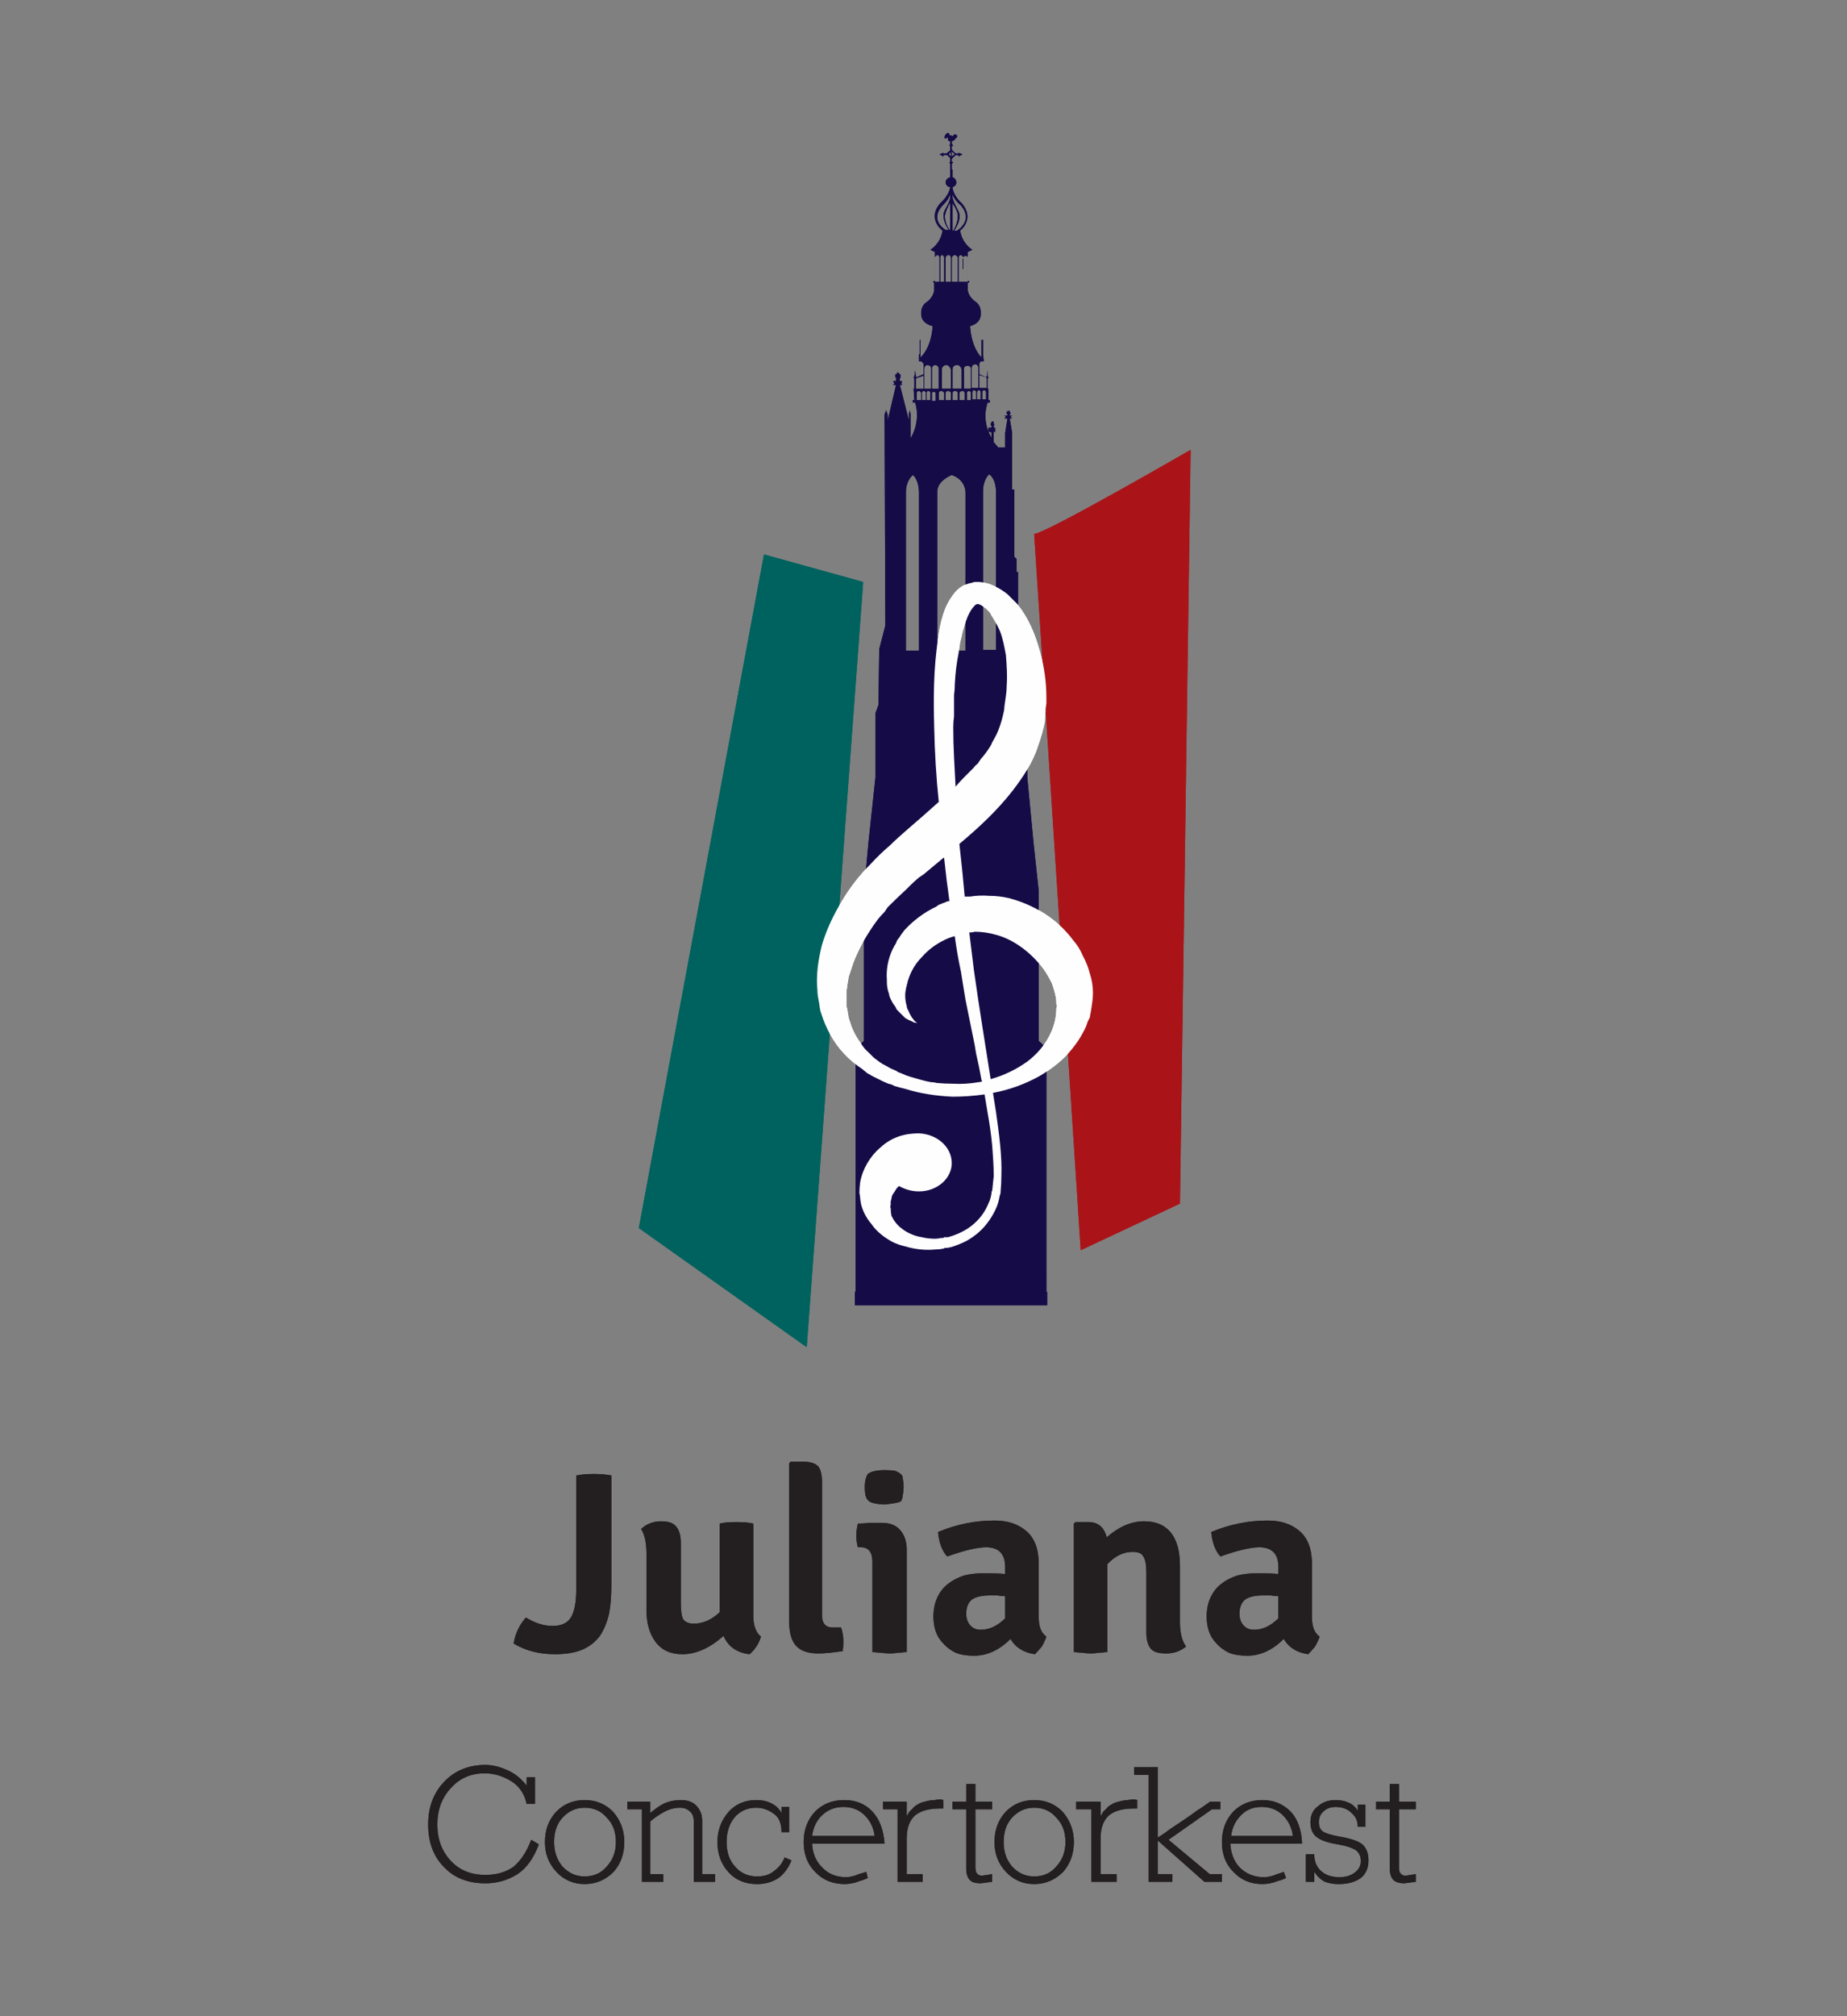 <svg version="1.2" xmlns="http://www.w3.org/2000/svg" viewBox="0 0 242 264" width="242" height="264">
	<rect x="0" y="0" width="242" height="264" fill="#808080" stroke="none"/>
	<title>Nieuw project</title>
	<style>
		.s0 { fill: #231f20 } 
		.s1 { fill: #aa1418 } 
		.s2 { fill: #00625e } 
		.s3 { fill: #150c47 } 
		.s4 { fill: #fefefe } 
	</style>
	<g id="&lt;Group&gt;">
		<path id="&lt;Compound Path&gt;" class="s0" d="m68.9 211.8q1.8 1.1 3.5 1.1 1.7 0 2.4-1.1 0.7-1.2 0.7-3.6v-15q1-0.2 2.3-0.2 1.3 0 2.3 0.2v14.4q0 2.1-0.3 3.7-0.4 1.7-1.2 2.9-0.9 1.2-2.3 1.8-1.4 0.6-3.6 0.6-3.1 0-5.4-1.4 0.3-1.9 1.6-3.4z"/>
		<path id="&lt;Compound Path&gt;" class="s0" d="m84.7 210.8v-7.4q0-2.1-0.7-3.2 1.1-1 2.6-1 1.5 0 2 0.7 0.6 0.7 0.6 2.1v7.9q0 1.5 0.3 2.1 0.4 0.6 1.4 0.6 1.8 0 3.4-1.5v-11.6q0.7-0.2 2.2-0.2 1.4 0 2.2 0.2v12q0 2 1 2.8-0.2 0.7-0.6 1.3-0.4 0.6-0.9 1-2.5-0.3-3.4-2.4-2.7 2.4-5.4 2.4-2.3 0-3.5-1.6-1.2-1.6-1.2-4.2z"/>
		<path id="&lt;Compound Path&gt;" class="s0" d="m109.1 213.1h1.1q0.3 0.9 0.3 1.8 0 0.9-0.1 1.3-2 0.3-3.2 0.3-2 0-2.9-1-0.9-1-0.9-3.2v-20.7l0.2-0.2h1.7q1.3 0 1.9 0.6 0.5 0.6 0.5 2.1v17.4q0 1.6 1.4 1.6z"/>
		<path id="&lt;Compound Path&gt;" class="s0" d="m118.8 202.9v13.4q-0.5 0.1-1.1 0.1-0.5 0.1-1.1 0.1-0.6 0-1.2-0.1-0.5 0-1.1-0.1v-11.8q0-1.9-1.5-1.9h-0.4q-0.2-0.7-0.2-1.5 0-0.8 0.2-1.6 0.8 0 1.4-0.1 0.7 0 1.2 0h0.5q1.6 0 2.4 0.9 0.9 1 0.9 2.6zm-5.1-9.9q0.7-0.5 2.2-0.5 0.9 0 1.4 0.1 0.5 0.2 0.7 0.4 0.3 0.2 0.3 0.7 0.1 0.5 0.1 1-0.1 1.7-0.4 1.9-0.3 0.2-2.1 0.4-1.9-0.1-2.2-0.6-0.4-0.4-0.4-1.7 0-1 0.4-1.7z"/>
		<path id="&lt;Compound Path&gt;" fill-rule="evenodd" class="s0" d="m137.1 214.3q-0.2 0.6-0.6 1.3-0.5 0.6-0.9 1-2.2-0.3-3.2-2-2.2 2.2-4.8 2.2-1.4 0-2.4-0.4-1-0.5-1.6-1.2-0.7-0.7-1-1.6-0.3-0.9-0.3-1.9 0-1.4 0.5-2.5 0.5-1.1 1.4-1.8 0.9-0.7 2.1-1.1 1.2-0.3 2.6-0.3 1.8 0 2.8 0.1v-0.9q0-2.6-2.5-2.6-1.7 0-5.1 1.2-1-1.1-1.2-3.2 3.6-1.5 7.4-1.5 2.6 0 4.2 1.4 1.6 1.4 1.6 4.3v7q0 1.8 1 2.5zm-8.6-0.9q1.7 0 3.2-1.5v-2.9q-0.5 0-1-0.1-0.5 0-1 0-1.5 0-2.3 0.5-0.8 0.6-0.8 1.9 0 1 0.6 1.6 0.5 0.5 1.3 0.5z"/>
		<path id="&lt;Compound Path&gt;" class="s0" d="m154.6 205v7.4q0 2.1 0.8 3.2-1.1 0.9-2.6 0.9-1.5 0-2-0.6-0.6-0.7-0.6-2.1v-7.9q0-1.5-0.4-2.1-0.3-0.6-1.4-0.6-1.8 0-3.3 1.6v11.5q-0.5 0.1-1.1 0.1-0.5 0.1-1.1 0.1-0.6 0-1.1-0.1-0.6 0-1.1-0.1v-16.8l0.2-0.2h1.7q1.9 0 2.4 2 2.4-2.1 4.9-2.1 2.4 0 3.6 1.6 1.1 1.5 1.1 4.2z"/>
		<path id="&lt;Compound Path&gt;" fill-rule="evenodd" class="s0" d="m172.9 214.3q-0.2 0.6-0.6 1.3-0.5 0.6-0.9 1-2.2-0.3-3.2-2-2.2 2.2-4.8 2.2-1.4 0-2.4-0.4-1-0.5-1.6-1.2-0.7-0.7-1-1.6-0.3-0.9-0.3-1.9 0-1.4 0.5-2.5 0.5-1.1 1.4-1.8 0.9-0.7 2.1-1.1 1.2-0.3 2.6-0.3 1.8 0 2.8 0.1v-0.9q0-2.6-2.5-2.6-1.7 0-5.1 1.2-1-1.1-1.2-3.2 3.6-1.5 7.4-1.5 2.6 0 4.2 1.4 1.6 1.4 1.6 4.3v7q0 1.8 1 2.5zm-8.6-0.9q1.7 0 3.2-1.5v-2.9q-0.5 0-1-0.1-0.5 0-1 0-1.5 0-2.3 0.5-0.8 0.6-0.8 1.9 0 1 0.6 1.6 0.5 0.5 1.3 0.5z"/>
	</g>
	<g id="&lt;Group&gt;">
		<path id="&lt;Path&gt;" class="s1" d="m135.5 69.9c1.3 0.1 20.5-11 20.5-11l-1.4 98.7-13 6.1z"/>
		<path id="&lt;Path&gt;" class="s2" d="m113.1 76.2l-7.4 100.2-22-15.6 16.4-88.2z"/>
		<path id="&lt;Compound Path&gt;" fill-rule="evenodd" class="s3" d="m137.1 159.6v-22h0.1v-0.2h0.1l-1.2-1.1v-14.6-5l-0.7-6.5-0.8-8.4v-8.4l-0.4-1.1-0.1-7.3-0.7-3v-7.1h-0.2v-1.7l-0.3-0.3v-8.8h-0.1-0.2v-7.5l-0.3-1.8h0.3l-0.2-0.2 0.2-0.2h-0.3v-0.2h0.1v-0.2h-0.1v-0.2h-0.3v0.2l-0.1-0.1v0.3h0.1v0.2h-0.4l0.2 0.2-0.2 0.2h0.4l-0.3 1.9v1.9h-0.9l-0.6-0.7v-1.4l0.2 0.1v-0.6h-0.2v-0.3h0.1l-0.1-0.3v-0.2h-0.3v0.2h-0.1v0.3h0.1v0.3h-0.4v0.5l0.4 0.1v0.7c-0.2-0.3-1.3-2.2-0.5-4.6h0.3v-0.3h-0.2v-1.5h-0.1v-1.3c0 0 0.2-0.2 0-0.3v-0.8l-0.1 0.8q-0.1 0-0.1 0.1l-0.9-0.4v-1.4l0.2-0.3h0.4l-0.1-0.9v-1.9h-0.2v2.3c0 0-1.3-1.1-1.5-4.1 0 0 1.5-0.3 1.4-1.7 0 0 0.1-1-0.7-1.5 0 0-0.9-0.6-1-1.5v-1h0.2v-0.2h-0.2v-3.8l0.6-0.3c0 0-1.3-0.7-1.6-2.5 0 0 2-1.5 0.2-3.6 0 0-1.1-0.9-1.2-2.1 0.3-0.1 0.5-0.3 0.5-0.6 0-0.3-0.2-0.6-0.5-0.7v-1h-0.1v-0.7l0.2-0.3h-0.2v-0.4l0.5-0.5h0.4v0.2l0.5-0.3-0.5-0.2v0.1h-0.4l-0.5-0.5v-0.5h0.2l-0.2-0.3v-0.3c0.2-0.1 0.4-0.1 0.5-0.4 0 0 0.2 0 0.2-0.3 0-0.2-0.3-0.2-0.3-0.2 0 0-0.2 0-0.2 0.2-0.1 0.1-0.2-0.1-0.5-0.1 0 0 0-0.3-0.2-0.3 0 0-0.3 0.1-0.4 0.4 0 0-0.1 0.2 0 0.3 0 0.1 0.2 0 0.2 0 0 0 0.1-0.1 0.2-0.1 0 0-0.1 0.5 0.3 0.5v0.3l-0.1 0.3h0.1v0.6l-0.5 0.4h-0.4v-0.1l-0.5 0.2 0.5 0.3v-0.2h0.5l0.4 0.4v0.5h-0.1l0.1 0.3v0.7 1c-0.3 0.1-0.6 0.3-0.6 0.7 0 0.3 0.3 0.6 0.6 0.6-0.2 1.2-1.3 2.1-1.3 2.1-1.8 2.1 0.3 3.6 0.3 3.6-0.3 1.8-1.6 2.5-1.6 2.5l0.6 0.3v3.8h-0.2v0.2h0.1v1c-0.1 0.9-0.9 1.5-0.9 1.5-0.9 0.5-0.8 1.5-0.8 1.5-0.1 1.4 1.5 1.7 1.5 1.7-0.2 3-1.6 4.1-1.6 4.1v-2.3h-0.1v1.9h-0.1v0.9h0.3l0.3 0.3v1.4l-0.9 0.4q-0.1-0.1-0.1-0.1l-0.1-0.8-0.1 0.8c-0.2 0.1 0 0.3 0 0.3v1.3h-0.1l0.1 1.5h-0.2v0.3h0.3c0.8 2.6-0.6 4.7-0.6 4.7v-3.2l-0.1-0.5-0.1 0.5v0.9l-1.2-4.7h0.3l-0.1-0.2 0.1-0.3h-0.3v-0.4h0.1v-0.5h-0.2v-0.2h-0.3v0.2h-0.2v0.4h0.1v0.5h-0.4l0.2 0.3-0.2 0.2h0.4l-1.1 4.7v-0.8l-0.2-0.6-0.2 0.6 0.1 27.6-0.8 3.1-0.1 7.3-0.4 1.1v8.4l-0.9 8.4-0.6 6.5v5 14.6l-1.3 1.1h0.1v0.2h0.1v22 9.5l-0.1 0.1v1.7h9.2 0.5 5.9 1.5 8.1v-1.7l-0.1-0.1zm-12.4-139.8l0.4 0.4-0.4 0.3zm-3.3 32.6v-1c0-0.1 0.1-0.2 0.2-0.2 0.2 0 0.3 0.1 0.3 0.2v1zm3.4-1.5v-2.5c0-0.4 0.2-0.6 0.6-0.6 0.3 0 0.5 0.2 0.6 0.6v2.5zm0.7 0.6v0.9h-0.7v-0.9c0-0.2 0.1-0.3 0.3-0.3 0.3 0 0.4 0.1 0.4 0.3zm0.2 0c0-0.2 0.2-0.3 0.4-0.3 0.2 0 0.3 0.1 0.3 0.3v0.9h-0.7zm1.7 0.8v-0.9c0-0.2 0.1-0.3 0.2-0.3 0.2 0 0.3 0.1 0.3 0.3v0.9zm2.2 9.8c0.9 0.6 0.9 2.2 0.9 2.2v20.8h-1.7c0 0 0-19.2 0-20.8 0-1.5 0.8-2.2 0.8-2.2zm-0.4-9.8h-0.5v-0.9c0-0.2 0.1-0.3 0.2-0.3 0.2 0 0.3 0.1 0.3 0.3zm-0.9-3.2l0.9 0.3q0 0 0.1 0.1v1.3h-1zm0.2 2.3v0.9h-0.5v-0.9c0-0.2 0.1-0.3 0.3-0.3 0.1 0 0.2 0.1 0.2 0.3zm-1.2-3.2c0-0.3 0.2-0.5 0.5-0.5 0.2 0 0.4 0.2 0.4 0.5v2.6h-0.9zm-0.1 4.2h-0.5v-1c0-0.1 0.1-0.2 0.3-0.2 0.1 0 0.2 0.1 0.2 0.2zm0-4.1v2.6h-0.9v-2.6c0-0.3 0.2-0.4 0.5-0.4 0.2 0 0.4 0.1 0.4 0.4zm-1-14.6c0-0.1 0.2-0.2 0.3-0.2 0.2 0 0.3 0.1 0.3 0.2v3.2h-0.6zm-0.3-0.3c0.1 0 0.3 0.2 0.3 0.3v3.2h-0.6v-3.2c0-0.1 0.1-0.3 0.3-0.3zm-1.1-8c0.2 0.8 1.1 1.5 1.1 1.5 1.7 2-0.5 3.3-0.5 3.3h-0.4c0 0 1.2-1.5 0.5-2.7-0.6-1.1-0.7-1.6-0.7-1.6zm0 1.2c0.8 1.2 0.7 1.7 0.7 1.7 0 1-0.6 1.9-0.6 1.9h-0.1zm-0.1 7.2c0-0.2 0.2-0.4 0.4-0.4 0.2 0 0.4 0.2 0.4 0.4v3.1h-0.8zm1.8 30.6v20.8h-3.7c0 0 0-19.2 0-20.8 0-1.5 1.9-2.2 1.9-2.2 1.8 0.6 1.8 2.2 1.8 2.2zm-1.9-13.5h-1.2v-2.5c0-0.3 0.2-0.6 0.6-0.6 0.3 0 0.5 0.3 0.6 0.6zm0 0.6v0.9h-0.7v-0.9c0-0.2 0.1-0.3 0.3-0.3 0.2 0 0.4 0.1 0.4 0.3zm-0.9 0v0.9h-0.7v-0.9c0-0.2 0.1-0.3 0.3-0.3 0.2 0 0.4 0.1 0.4 0.3zm0.6-31.3l0.3-0.3v0.6zm0.3 13.6v3.1h-0.7v-3.1c0-0.2 0.1-0.4 0.4-0.4 0.2 0 0.3 0.2 0.3 0.4zm-1.1-6.9c0 0 0.8-0.7 1-1.5v0.5c0 0 0 0.4-0.7 1.6-0.6 1.1 0.5 2.6 0.5 2.6h-0.4c0 0-2.2-1.2-0.4-3.2zm0.9 3.2c0 0-0.6-0.8-0.6-1.8 0 0 0-0.5 0.7-1.8v3.6zm-1.2 3.6c0-0.1 0.1-0.3 0.2-0.3 0.2 0 0.3 0.2 0.3 0.3v3.2h-0.5zm-0.7 0c0-0.1 0.2-0.3 0.3-0.3 0.2 0 0.3 0.2 0.3 0.3v3.2h-0.6zm-0.4 14.6c0-0.3 0.2-0.5 0.4-0.5 0.3 0 0.5 0.2 0.5 0.5v2.6h-0.9zm0 3.2c0-0.1 0.1-0.2 0.2-0.2 0.2 0 0.3 0.1 0.3 0.2v1h-0.5zm-1-3.3c0-0.2 0.2-0.4 0.4-0.4 0.3 0 0.5 0.2 0.5 0.4v2.7h-0.9zm-0.1 3c0.2 0 0.3 0.1 0.3 0.2v1h-0.5v-1c0-0.1 0.1-0.2 0.2-0.2zm-1-1.6q0.1-0.1 0.1-0.1l0.9-0.3v1.7h-1zm0.1 2.8v-0.9c0-0.2 0.1-0.3 0.3-0.3 0.1 0 0.3 0.1 0.3 0.3v0.9zm-1.4 12c0-1.5 0.9-2.2 0.9-2.2 0.8 0.6 0.8 2.2 0.8 2.2v20.8h-1.7c0 0 0-19.2 0-20.8zm5.4 97.7c0.3-0.1 0.5-0.2 0.5-0.2q0.3 0.1 0.5 0.2z"/>
		<g id="&lt;Group&gt;">
			<g id="&lt;Group&gt;">
				<path id="&lt;Path&gt;" class="s4" d="m128.1 79.1q0 0-0.1 0 0.1 0 0.1 0z"/>
			</g>
			<g id="&lt;Group&gt;">
				<path id="&lt;Path&gt;" class="s4" d="m128 78.9q0 0 0 0z"/>
			</g>
			<g id="&lt;Group&gt;">
				<path id="&lt;Compound Path&gt;" fill-rule="evenodd" class="s4" d="m143.1 131.3l-0.1 0.7-0.1 0.6c0 0.1-0.1 0.4-0.1 0.6-0.1 0.2-0.2 0.4-0.3 0.6q-0.2 0.7-0.5 1.2-0.6 1.2-1.5 2.3c-1.1 1.4-2.6 2.6-4.3 3.6-1.8 1-3.9 1.8-6.1 2.2q0.2 1.3 0.4 2.5c0.4 2.9 0.8 5.7 0.7 8.4q0 1-0.1 2c0 0.2 0 0.3-0.1 0.5l-0.1 0.5q-0.1 0.5-0.3 1c-0.5 1.2-1.3 2.4-2.3 3.3q-0.8 0.7-1.7 1.2-1 0.5-2 0.8l-0.5 0.1h-0.1-0.2l-0.2 0.1q-0.5 0.1-1 0.1-1 0.1-2 0-1-0.1-2-0.4-0.9-0.2-1.7-0.6c-1.1-0.6-2.1-1.4-2.7-2.3-0.7-0.8-1.2-1.8-1.4-2.7-0.1-0.5-0.1-1-0.2-1.4q0-0.7 0.1-1.4c0.3-1.7 1.3-3.4 2.6-4.5 1.6-1.5 3.4-1.9 5.1-1.9 2.4 0.1 4.3 1.8 4.3 3.9 0 2-1.9 3.7-4.3 3.7-1 0-1.9-0.3-2.6-0.7q-0.3 0.2-0.5 0.6-0.2 0.3-0.4 0.6c-0.1 0.3-0.1 0.6-0.2 0.8v0.1 0.1c0 0 0 0.1 0 0v0.3q-0.1 0.2 0 0.4 0 0.5 0.1 1c0.3 0.6 0.7 1.2 1.4 1.7q0.5 0.4 1.2 0.7 0.7 0.3 1.4 0.4 0.8 0.2 1.7 0.2 0.4 0 0.8-0.1h0.2 0.1c0 0 0 0 0 0l0.1-0.1h0.5c1.1-0.3 2.2-0.8 3.1-1.5 1-0.8 1.7-1.7 2.2-2.9q0.2-0.4 0.3-0.8l0.1-0.5c0-0.1 0-0.3 0.1-0.4q0.1-0.9 0.2-1.9c0-1.3-0.1-2.7-0.2-4q-0.2-2.1-0.6-4.3-0.2-1.2-0.4-2.4-2.1 0.3-4.2 0.3c-2.1-0.1-4.2-0.4-6.1-1l-0.8-0.2-0.7-0.2-0.4-0.2-0.4-0.1-0.7-0.3c-0.4-0.2-1-0.5-1.4-0.7l-0.7-0.4-0.6-0.5c-1.8-1.2-3.2-2.7-4.2-4.5-0.5-0.9-0.9-1.8-1.2-2.8-0.2-0.5-0.2-1-0.3-1.5-0.1-0.5-0.2-1-0.2-1.5-0.2-2 0.1-4 0.6-6 0.6-2 1.5-3.9 2.6-5.7q1.6-2.7 3.9-5 1.1-1.2 2.4-2.3c0.7-0.7 1.5-1.4 2.3-2.1q2.1-1.8 4.1-3.6-0.5-4.8-0.6-9.8c-0.1-3.7-0.1-7.6 0.5-11.5 0.1-1 0.3-2 0.6-3 0.3-1 0.7-2 1.6-3.1q0.3-0.4 0.9-0.8c0.3-0.2 0.8-0.4 1.4-0.5 0.1-0.1 0.4-0.1 0.5-0.1h0.1c0.2 0 0.1 0 0.2 0q0.4 0 0.7 0.1 0.7 0.1 1.3 0.4c0.7 0.3 1.3 0.7 1.8 1.1q0.7 0.7 1.3 1.3c1.5 1.9 2.3 3.9 2.9 6q0.9 3.1 0.9 6.2v0.8l-0.1 0.7c0 0.6-0.1 1.1-0.1 1.7-0.2 1-0.5 2.1-0.9 3.2-0.7 2.2-2 4.1-3.3 5.8-2.1 2.7-4.5 4.9-7 7q0.4 3.5 0.7 6.9 0.4 0 0.7 0 1.2-0.2 2.5-0.1 1.3 0 2.6 0.3c3.4 0.9 6.4 2.8 8.4 5.5q0.8 0.9 1.3 2.1 0.6 1.1 0.9 2.3 0.4 1.2 0.4 2.5 0 0.7-0.1 1.3zm-15.1-52.2q0.1 0 0.1 0 0 0-0.1 0zm-3.1 16.1q0 2 0.1 3.9 0.1 1.9 0.2 3.9 0.6-0.7 1.2-1.3 0.6-0.6 1.2-1.2 0.2-0.3 0.5-0.5 0.2-0.3 0.4-0.6 0.7-0.8 1.2-1.6 0.2-0.3 0.3-0.6 0.3-0.5 0.6-1.1 0.5-1.1 0.8-2.4c0.1-0.4 0.2-0.8 0.2-1.2l0.1-0.7 0.1-0.7q0.1-0.7 0.1-1.3c0.1-1.4 0-2.7-0.1-4-0.2-1.1-0.4-2.2-0.8-3.2q-0.4-0.9-0.9-1.7-0.1-0.2-0.2-0.3-0.1-0.3-0.3-0.5-0.2-0.2-0.4-0.4-0.4-0.3-0.7-0.5 0 0-0.1 0-0.1-0.1-0.2-0.1-0.1 0-0.1 0 0 0 0 0 0 0 0 0-0.1 0 0 0h-0.1q0 0-0.2 0.1-0.1 0.1-0.1 0.1c-0.5 0.5-0.9 1.3-1.2 2.2q-0.2 0.6-0.4 1.3-0.1 0.6-0.3 1.3-0.1 0.7-0.2 1.4-0.4 2-0.5 4.1 0 0.7-0.1 1.4 0 1.4 0 2.8-0.1 0.7-0.1 1.4zm13.6 36.4l-0.1-0.1v-0.1-0.2q0-0.4-0.1-0.8-0.2-0.9-0.5-1.7c-0.5-1-1.1-2-1.9-2.8-1.5-1.7-3.5-3-5.4-3.5q-1.4-0.4-2.8-0.4-0.3 0.1-0.7 0.1 0 0 0 0 0.3 2.5 0.6 4.9c0.7 5 1.5 9.8 2.2 14.3 1.8-0.5 3.4-1.3 4.8-2.3 2.5-1.9 3.8-4.5 3.8-6.9l0.1-0.5c0-0.1-0.1 0.1 0 0zm-9.8 10q-0.1-0.1-0.1-0.2-0.3-1.7-0.7-3.4-0.1-0.6-0.2-1.2-0.6-2.9-1.2-5.9-0.3-1.8-0.6-3.7-0.5-2.3-0.8-4.6-0.1 0-0.1 0-0.7 0.2-1.3 0.5c-1.2 0.6-2.1 1.3-2.9 2.2-0.9 0.9-1.5 2-1.8 3q-0.1 0.2-0.1 0.4-0.1 0.2-0.1 0.4-0.1 0.2-0.1 0.4-0.1 0.4-0.1 0.8 0 0.8 0.2 1.4 0 0.3 0.2 0.6 0.2 0.5 0.4 0.8 0.1 0.2 0.3 0.4 0.1 0.2 0.3 0.3 0 0 0.1 0.1 0.1 0.1 0.1 0.1 0 0-0.2-0.1-0.1 0-0.2 0-0.2-0.1-0.4-0.2-0.3-0.1-0.8-0.4c-0.3-0.3-0.7-0.7-1.1-1.1q-0.1-0.2-0.2-0.4-0.4-0.5-0.7-1.2-0.1-0.2-0.1-0.4-0.3-0.8-0.3-1.6 0-0.2 0-0.3c-0.1-1.2 0.1-2.7 0.8-4.1q0.2-0.4 0.4-0.7 0.1-0.4 0.4-0.7 0.3-0.5 0.7-1c1.1-1.2 2.5-2.3 4.2-3.1q0.2-0.2 0.5-0.3 0.1 0 0.2-0.1 0.1 0 0.3-0.1l0.5-0.2q0.1 0 0.1 0 0 0 0.1 0-0.4-2.8-0.7-5.7-0.2 0.1-0.3 0.2-1.2 1-2.4 2-0.3 0.2-0.6 0.4-0.6 0.5-1.1 1-0.2 0.2-0.5 0.5-1.3 1.2-2.5 2.4-0.2 0.3-0.4 0.6-0.5 0.5-0.9 1-0.6 0.8-1.1 1.6-1.3 2-2.1 4.1-0.2 0.6-0.4 1.2-0.1 0.3-0.2 0.6-0.1 0.6-0.2 1.2 0 0.3-0.1 0.6 0 0.2 0 0.3 0 0.5 0 0.9 0 0.2 0 0.3 0 0.3 0 0.6 0.1 0.2 0.1 0.3 0.1 0.6 0.2 1.2 0.2 0.6 0.4 1.2c0.3 0.7 0.7 1.5 1.2 2.1q0.4 0.7 1 1.2 0.4 0.4 0.7 0.7 0.4 0.3 0.8 0.6 0.2 0.1 0.3 0.2 0.6 0.3 1.1 0.6l0.7 0.3 0.3 0.2 0.3 0.1 0.7 0.3 0.3 0.1 0.3 0.1q0.4 0.1 0.7 0.2 0.3 0.1 0.7 0.2 0.7 0.2 1.3 0.3 0.4 0 0.7 0.1 1.1 0.1 2.1 0.1 1.7 0.1 3.4-0.2 0.2 0 0.5-0.1z"/>
			</g>
		</g>
	</g>
	<g id="&lt;Group&gt;">
		<path id="&lt;Compound Path&gt;" class="s0" d="m67.8 245.4q-1.9 1.2-4.2 1.2-3.4 0-5.4-2.1-2.1-2.1-2.1-5.6 0-3.4 2.1-5.6 2.1-2.2 5.4-2.2 1.4 0 2.9 0.7 1.4 0.6 2.5 2v-1.1h1.1v3.5h-1.1q-0.4-1.9-1.9-2.9-1.7-1.1-3.6-1.1-2.7 0-4.4 1.9-1.8 1.9-1.8 4.8 0 2.9 1.8 4.8 1.7 1.8 4.5 1.8 2.1 0 3.6-1 1.5-1.2 2.4-3.6l1 0.6q-1 2.7-2.8 3.9z"/>
		<path id="&lt;Compound Path&gt;" fill-rule="evenodd" class="s0" d="m80.4 245.1q-1.6 1.6-3.8 1.6-2.2 0-3.7-1.6-1.5-1.6-1.5-3.9 0-2.4 1.5-4 1.5-1.5 3.7-1.5 2.2 0 3.7 1.5 1.5 1.7 1.5 4 0 2.3-1.4 3.9zm-0.9-7.1q-1.1-1.3-2.9-1.3-1.7 0-2.9 1.3-1.1 1.2-1.1 3.2 0 1.9 1.1 3.2 1.2 1.3 2.9 1.3 1.8 0 2.9-1.3 1.2-1.3 1.2-3.2 0-2-1.2-3.2z"/>
		<path id="&lt;Compound Path&gt;" class="s0" d="m90.9 246.4v-1-6.9q0-0.9-0.5-1.3-0.5-0.5-1.3-0.5-1 0-2 0.5-1.1 0.6-1.9 1.3v6.9h1.7v1h-2.8v-1-8.5h-1.9v-1h3v1.5q0.9-0.8 1.9-1.3 1-0.4 2.1-0.4 1.3 0 2 0.7 0.8 0.8 0.8 2v7h1.7v1z"/>
		<path id="&lt;Compound Path&gt;" class="s0" d="m102 245.9q-1.2 0.8-2.8 0.8-2.3 0-3.7-1.5-1.5-1.6-1.5-4 0-2.3 1.5-4 1.4-1.5 3.6-1.5 1.1 0 1.9 0.4 0.9 0.4 1.4 1.3v-0.8h1v3.3h-1q0-1.7-1-2.4-1.1-0.8-2.3-0.8-1.7 0-2.8 1.2-1.1 1.3-1.1 3.3 0 2 1.1 3.2 1.1 1.3 2.9 1.3 1.4 0 2.2-0.7 1-0.7 1.4-1.8l0.9 0.4q-0.6 1.5-1.7 2.3z"/>
		<path id="&lt;Compound Path&gt;" fill-rule="evenodd" class="s0" d="m106.4 241.4q0.1 1.9 1.3 3.1 1.2 1.3 3.2 1.3 0.3 0 0.7-0.1 0.5-0.1 0.9-0.3 0.4-0.1 1-0.3l0.2 0.8q-0.6 0.3-1.1 0.4-0.4 0.2-1 0.3-0.5 0.1-0.9 0.1-2.4 0-3.9-1.6-1.5-1.5-1.5-3.9 0-2.4 1.5-4 1.5-1.5 3.8-1.5 2.3 0 3.7 1.5 1.4 1.5 1.6 4.2zm6.9-3.7q-1.1-1.1-2.8-1.1-1.8 0-3 1.3-0.9 1-1.1 2.5h8.2q-0.2-1.6-1.3-2.7z"/>
		<path id="&lt;Compound Path&gt;" class="s0" d="m123.2 236.8q-2.2 0-3.3 0.9-1.1 1-1.1 3v4.7h2.1v1h-3.3v-1-8.5h-1.9v-1h3.1v1.9q0 0 0.2-0.3 0.1-0.3 0.5-0.6 0.3-0.4 0.7-0.6 0.3-0.2 0.6-0.3 0.4-0.1 0.8-0.2 0.4-0.1 0.9-0.1 0.4-0.1 0.7-0.1l0.4 0.1v1.1z"/>
		<path id="&lt;Compound Path&gt;" class="s0" d="m128.5 246.6q-1 0-1.4-0.4-0.5-0.5-0.5-1.5v-7.8h-1.8v-1h1.8v-2.3h1.2v2.3h2.2v1h-2.2v7.6q0 0.6 0.2 0.8 0.2 0.3 0.7 0.3l1.3-0.2v1z"/>
		<path id="&lt;Compound Path&gt;" fill-rule="evenodd" class="s0" d="m139.3 245.1q-1.6 1.6-3.8 1.6-2.2 0-3.7-1.6-1.5-1.6-1.5-3.9 0-2.4 1.5-4 1.5-1.5 3.7-1.5 2.2 0 3.7 1.5 1.5 1.7 1.5 4 0 2.3-1.4 3.9zm-0.9-7.1q-1.1-1.3-2.9-1.3-1.7 0-2.9 1.3-1.1 1.2-1.1 3.2 0 1.9 1.1 3.2 1.2 1.3 2.9 1.3 1.8 0 2.9-1.3 1.2-1.3 1.2-3.2 0-2-1.2-3.2z"/>
		<path id="&lt;Compound Path&gt;" class="s0" d="m148.6 236.8q-2.2 0-3.3 0.9-1.1 1-1.1 3v4.7h2.1v1h-3.3v-1-8.5h-2v-1h3.2v1.9q0 0 0.2-0.3 0.1-0.3 0.5-0.6 0.3-0.4 0.7-0.6 0.3-0.2 0.6-0.3 0.4-0.1 0.8-0.2 0.4-0.1 0.8-0.1 0.5-0.1 0.8-0.1l0.4 0.1v1.1z"/>
		<path id="&lt;Compound Path&gt;" class="s0" d="m157.8 246.4l-6.1-5.4v4.4h1.9v1h-3.1v-1-13h-1.9v-1h3.1v9.2q0.7-0.4 1.6-1.1 0.9-0.6 1.8-1.2 0.9-0.6 1.7-1.2 0.8-0.5 1.2-0.8 0.5-0.3 0.5-0.4h1.4v1h-1.1l-5.7 4 5.4 4.5h1.6v1z"/>
		<path id="&lt;Compound Path&gt;" fill-rule="evenodd" class="s0" d="m161.2 241.4q0.1 1.9 1.2 3.1 1.3 1.3 3.2 1.3 0.4 0 0.8-0.1 0.5-0.1 0.9-0.3 0.4-0.1 0.9-0.3l0.3 0.8q-0.6 0.3-1.1 0.4-0.5 0.2-1 0.3-0.5 0.1-1 0.1-2.3 0-3.8-1.6-1.5-1.5-1.5-3.9 0-2.4 1.5-4 1.5-1.5 3.8-1.5 2.2 0 3.7 1.5 1.4 1.5 1.5 4.2zm6.9-3.7q-1.1-1.1-2.8-1.1-1.8 0-2.9 1.3-0.9 1-1.1 2.5h8.1q-0.2-1.6-1.3-2.7z"/>
		<path id="&lt;Compound Path&gt;" class="s0" d="m178.3 245.9q-1.1 0.8-2.9 0.8-1 0-1.8-0.3-0.8-0.4-1.4-1.3v1.3h-1.1v-3.6h1.1q0 1.4 0.9 2.2 0.9 0.8 2.4 0.8 1.2 0 2-0.6 0.8-0.6 0.8-1.5 0-0.9-0.6-1.4-0.7-0.5-2.4-0.8-1.9-0.3-2.7-0.9-0.9-0.6-0.9-2 0-1.4 1-2.1 0.9-0.8 2.3-0.8 0.9 0 1.6 0.3 0.8 0.3 1.3 1.1v-0.8h1v2.9h-1q0-1.1-0.8-1.8-0.8-0.8-2.1-0.8-1 0-1.6 0.6-0.6 0.5-0.6 1.4 0 0.8 0.5 1.2 0.6 0.4 2.3 0.7 2.3 0.4 3 1.1 0.7 0.7 0.7 2 0 1.5-1 2.3z"/>
		<path id="&lt;Compound Path&gt;" class="s0" d="m184 246.6q-0.9 0-1.4-0.4-0.5-0.5-0.5-1.5v-7.8h-1.8v-1h1.8v-2.3h1.2v2.3h2.2v1h-2.2v7.6q0 0.6 0.2 0.8 0.2 0.3 0.7 0.3l1.3-0.2v1z"/>
	</g>
	<g id="&lt;Group&gt; copy">
		<path id="&lt;Compound Path&gt;" class="s0" d="m68.9 211.8q1.8 1.1 3.5 1.1 1.7 0 2.4-1.1 0.7-1.2 0.7-3.6v-15q1-0.2 2.3-0.2 1.3 0 2.3 0.2v14.4q0 2.1-0.3 3.7-0.4 1.7-1.2 2.9-0.9 1.2-2.3 1.8-1.4 0.6-3.6 0.6-3.1 0-5.4-1.4 0.3-1.9 1.6-3.4z"/>
		<path id="&lt;Compound Path&gt;" class="s0" d="m84.7 210.8v-7.4q0-2.1-0.7-3.2 1.1-1 2.6-1 1.5 0 2 0.7 0.6 0.7 0.6 2.1v7.9q0 1.5 0.3 2.1 0.4 0.6 1.4 0.6 1.8 0 3.4-1.5v-11.6q0.7-0.2 2.2-0.2 1.4 0 2.2 0.2v12q0 2 1 2.8-0.2 0.7-0.6 1.3-0.4 0.6-0.9 1-2.5-0.3-3.4-2.4-2.7 2.4-5.4 2.4-2.3 0-3.5-1.6-1.2-1.6-1.2-4.2z"/>
		<path id="&lt;Compound Path&gt;" class="s0" d="m109.1 213.1h1.1q0.3 0.9 0.3 1.8 0 0.9-0.1 1.3-2 0.3-3.2 0.3-2 0-2.9-1-0.9-1-0.9-3.2v-20.7l0.2-0.2h1.7q1.3 0 1.9 0.6 0.5 0.6 0.5 2.1v17.4q0 1.6 1.4 1.6z"/>
		<path id="&lt;Compound Path&gt;" class="s0" d="m118.8 202.9v13.4q-0.5 0.1-1.1 0.1-0.5 0.1-1.1 0.1-0.6 0-1.2-0.1-0.5 0-1.1-0.1v-11.8q0-1.9-1.5-1.9h-0.4q-0.2-0.7-0.2-1.5 0-0.8 0.2-1.6 0.8 0 1.4-0.1 0.7 0 1.2 0h0.5q1.6 0 2.4 0.9 0.9 1 0.9 2.6zm-5.1-9.9q0.7-0.5 2.2-0.5 0.9 0 1.4 0.1 0.5 0.2 0.7 0.4 0.3 0.2 0.3 0.7 0.1 0.5 0.1 1-0.1 1.7-0.4 1.9-0.3 0.2-2.1 0.4-1.9-0.1-2.2-0.6-0.4-0.4-0.4-1.7 0-1 0.4-1.7z"/>
		<path id="&lt;Compound Path&gt;" fill-rule="evenodd" class="s0" d="m137.1 214.3q-0.2 0.6-0.6 1.3-0.5 0.6-0.9 1-2.2-0.3-3.2-2-2.2 2.2-4.8 2.2-1.4 0-2.4-0.4-1-0.5-1.6-1.2-0.7-0.7-1-1.6-0.3-0.9-0.3-1.9 0-1.4 0.5-2.5 0.5-1.1 1.4-1.8 0.9-0.7 2.1-1.1 1.2-0.3 2.6-0.3 1.8 0 2.8 0.1v-0.9q0-2.6-2.5-2.6-1.7 0-5.1 1.2-1-1.1-1.2-3.2 3.6-1.5 7.4-1.5 2.6 0 4.2 1.4 1.6 1.4 1.6 4.3v7q0 1.8 1 2.5zm-8.6-0.9q1.7 0 3.2-1.5v-2.9q-0.5 0-1-0.1-0.5 0-1 0-1.5 0-2.3 0.5-0.8 0.6-0.8 1.9 0 1 0.6 1.6 0.5 0.5 1.3 0.5z"/>
		<path id="&lt;Compound Path&gt;" class="s0" d="m154.6 205v7.4q0 2.1 0.8 3.2-1.1 0.9-2.6 0.9-1.5 0-2-0.6-0.6-0.7-0.6-2.1v-7.9q0-1.5-0.4-2.1-0.3-0.6-1.4-0.6-1.8 0-3.3 1.6v11.5q-0.5 0.1-1.1 0.1-0.5 0.1-1.1 0.1-0.6 0-1.1-0.1-0.6 0-1.1-0.1v-16.8l0.2-0.2h1.7q1.9 0 2.4 2 2.4-2.1 4.9-2.1 2.4 0 3.6 1.6 1.1 1.5 1.1 4.2z"/>
		<path id="&lt;Compound Path&gt;" fill-rule="evenodd" class="s0" d="m172.9 214.3q-0.2 0.6-0.6 1.3-0.5 0.6-0.9 1-2.2-0.3-3.2-2-2.2 2.2-4.8 2.2-1.4 0-2.4-0.4-1-0.5-1.6-1.2-0.7-0.7-1-1.6-0.3-0.9-0.3-1.9 0-1.4 0.5-2.5 0.5-1.1 1.4-1.8 0.9-0.7 2.1-1.1 1.2-0.3 2.6-0.3 1.8 0 2.8 0.1v-0.9q0-2.6-2.5-2.6-1.7 0-5.1 1.2-1-1.1-1.2-3.2 3.6-1.5 7.4-1.5 2.6 0 4.2 1.4 1.6 1.4 1.6 4.3v7q0 1.8 1 2.5zm-8.6-0.9q1.7 0 3.2-1.5v-2.9q-0.5 0-1-0.1-0.5 0-1 0-1.5 0-2.3 0.5-0.8 0.6-0.8 1.9 0 1 0.6 1.6 0.5 0.5 1.3 0.5z"/>
	</g>
	<g id="&lt;Group&gt; copy 6">
		<path id="&lt;Path&gt;" class="s1" d="m135.5 69.9c1.3 0.1 20.5-11 20.5-11l-1.4 98.7-13 6.1z"/>
		<path id="&lt;Path&gt;" class="s2" d="m113.1 76.2l-7.4 100.2-22-15.6 16.4-88.2z"/>
		<path id="&lt;Compound Path&gt;" fill-rule="evenodd" class="s3" d="m137.1 159.6v-22h0.1v-0.2h0.1l-1.2-1.1v-14.6-5l-0.7-6.5-0.8-8.4v-8.4l-0.4-1.1-0.1-7.3-0.7-3v-7.1h-0.2v-1.7l-0.3-0.3v-8.8h-0.1-0.2v-7.5l-0.3-1.8h0.3l-0.2-0.2 0.2-0.2h-0.3v-0.2h0.1v-0.2h-0.1v-0.2h-0.3v0.2l-0.1-0.1v0.3h0.1v0.2h-0.4l0.2 0.2-0.2 0.2h0.4l-0.3 1.9v1.9h-0.9l-0.6-0.7v-1.4l0.2 0.1v-0.6h-0.2v-0.3h0.1l-0.1-0.3v-0.2h-0.3v0.2h-0.1v0.3h0.1v0.3h-0.4v0.5l0.4 0.1v0.7c-0.2-0.3-1.3-2.2-0.5-4.6h0.3v-0.3h-0.2v-1.5h-0.1v-1.3c0 0 0.2-0.2 0-0.3v-0.8l-0.1 0.8q-0.1 0-0.1 0.1l-0.9-0.4v-1.4l0.2-0.3h0.4l-0.1-0.9v-1.9h-0.2v2.3c0 0-1.3-1.1-1.5-4.1 0 0 1.5-0.3 1.4-1.7 0 0 0.1-1-0.7-1.5 0 0-0.9-0.6-1-1.5v-1h0.2v-0.2h-0.2v-3.8l0.6-0.3c0 0-1.3-0.7-1.6-2.5 0 0 2-1.5 0.2-3.6 0 0-1.1-0.9-1.2-2.1 0.3-0.1 0.5-0.3 0.5-0.6 0-0.3-0.2-0.6-0.5-0.7v-1h-0.1v-0.7l0.2-0.3h-0.2v-0.4l0.5-0.5h0.4v0.2l0.5-0.3-0.5-0.2v0.1h-0.4l-0.5-0.5v-0.5h0.2l-0.2-0.3v-0.3c0.2-0.1 0.4-0.1 0.5-0.4 0 0 0.2 0 0.2-0.3 0-0.2-0.3-0.2-0.3-0.2 0 0-0.2 0-0.2 0.2-0.1 0.1-0.2-0.1-0.5-0.1 0 0 0-0.3-0.2-0.3 0 0-0.3 0.1-0.4 0.4 0 0-0.1 0.2 0 0.3 0 0.1 0.2 0 0.2 0 0 0 0.1-0.1 0.2-0.1 0 0-0.1 0.5 0.3 0.5v0.3l-0.1 0.3h0.1v0.6l-0.5 0.4h-0.4v-0.1l-0.5 0.2 0.5 0.3v-0.2h0.5l0.4 0.4v0.5h-0.1l0.1 0.3v0.7 1c-0.3 0.1-0.6 0.3-0.6 0.7 0 0.3 0.3 0.6 0.6 0.6-0.2 1.2-1.3 2.1-1.3 2.1-1.8 2.1 0.3 3.6 0.3 3.6-0.3 1.8-1.6 2.5-1.6 2.5l0.6 0.3v3.8h-0.2v0.2h0.1v1c-0.1 0.9-0.9 1.5-0.9 1.5-0.9 0.5-0.8 1.5-0.8 1.5-0.1 1.4 1.5 1.7 1.5 1.7-0.2 3-1.6 4.1-1.6 4.1v-2.3h-0.1v1.9h-0.1v0.9h0.3l0.3 0.3v1.4l-0.9 0.4q-0.1-0.1-0.1-0.1l-0.1-0.8-0.1 0.8c-0.2 0.1 0 0.3 0 0.3v1.3h-0.1l0.1 1.5h-0.2v0.3h0.3c0.8 2.6-0.6 4.7-0.6 4.7v-3.2l-0.1-0.5-0.1 0.5v0.9l-1.2-4.7h0.3l-0.1-0.2 0.1-0.3h-0.3v-0.4h0.1v-0.5h-0.2v-0.2h-0.3v0.2h-0.2v0.4h0.1v0.5h-0.4l0.2 0.3-0.2 0.2h0.4l-1.1 4.7v-0.8l-0.2-0.6-0.2 0.6 0.1 27.6-0.8 3.1-0.1 7.3-0.4 1.1v8.4l-0.9 8.4-0.6 6.5v5 14.6l-1.3 1.1h0.1v0.2h0.1v22 9.5l-0.1 0.1v1.7h9.2 0.5 5.9 1.5 8.1v-1.7l-0.1-0.1zm-12.4-139.8l0.4 0.4-0.4 0.3zm-3.3 32.6v-1c0-0.1 0.1-0.2 0.2-0.2 0.2 0 0.3 0.1 0.3 0.2v1zm3.4-1.5v-2.5c0-0.4 0.2-0.6 0.6-0.6 0.3 0 0.5 0.2 0.6 0.6v2.5zm0.7 0.6v0.9h-0.7v-0.9c0-0.2 0.1-0.3 0.3-0.3 0.3 0 0.4 0.1 0.4 0.3zm0.2 0c0-0.2 0.2-0.3 0.4-0.3 0.2 0 0.3 0.1 0.3 0.3v0.9h-0.7zm1.7 0.8v-0.9c0-0.2 0.1-0.3 0.2-0.3 0.2 0 0.3 0.1 0.3 0.3v0.9zm2.2 9.8c0.9 0.6 0.9 2.2 0.9 2.2v20.8h-1.7c0 0 0-19.2 0-20.8 0-1.5 0.8-2.2 0.8-2.2zm-0.4-9.8h-0.5v-0.9c0-0.2 0.1-0.3 0.2-0.3 0.2 0 0.3 0.1 0.3 0.3zm-0.9-3.2l0.9 0.3q0 0 0.1 0.1v1.3h-1zm0.2 2.3v0.9h-0.5v-0.9c0-0.2 0.1-0.3 0.3-0.3 0.1 0 0.2 0.1 0.2 0.3zm-1.2-3.2c0-0.3 0.2-0.5 0.5-0.5 0.2 0 0.4 0.2 0.4 0.5v2.6h-0.9zm-0.1 4.2h-0.5v-1c0-0.1 0.1-0.2 0.3-0.2 0.1 0 0.2 0.1 0.2 0.2zm0-4.1v2.6h-0.9v-2.6c0-0.3 0.2-0.4 0.5-0.4 0.2 0 0.4 0.1 0.4 0.4zm-1-14.6c0-0.1 0.2-0.2 0.3-0.2 0.2 0 0.3 0.1 0.3 0.2v3.2h-0.6zm-0.3-0.3c0.1 0 0.3 0.2 0.3 0.3v3.2h-0.6v-3.2c0-0.1 0.1-0.3 0.3-0.3zm-1.1-8c0.2 0.8 1.1 1.5 1.1 1.5 1.7 2-0.5 3.3-0.5 3.3h-0.4c0 0 1.2-1.5 0.5-2.7-0.6-1.1-0.7-1.6-0.7-1.6zm0 1.2c0.8 1.2 0.7 1.7 0.7 1.7 0 1-0.6 1.9-0.6 1.9h-0.1zm-0.1 7.2c0-0.2 0.2-0.4 0.4-0.4 0.2 0 0.4 0.2 0.4 0.4v3.1h-0.8zm1.8 30.6v20.8h-3.7c0 0 0-19.2 0-20.8 0-1.5 1.9-2.2 1.9-2.2 1.8 0.6 1.8 2.2 1.8 2.2zm-1.9-13.5h-1.2v-2.5c0-0.3 0.2-0.6 0.6-0.6 0.3 0 0.5 0.3 0.6 0.6zm0 0.6v0.9h-0.7v-0.9c0-0.2 0.1-0.3 0.3-0.3 0.2 0 0.4 0.1 0.4 0.3zm-0.9 0v0.9h-0.7v-0.9c0-0.2 0.1-0.3 0.3-0.3 0.2 0 0.4 0.1 0.4 0.3zm0.6-31.3l0.3-0.3v0.6zm0.3 13.6v3.1h-0.7v-3.1c0-0.2 0.1-0.4 0.4-0.4 0.2 0 0.3 0.2 0.3 0.4zm-1.1-6.9c0 0 0.8-0.7 1-1.5v0.5c0 0 0 0.4-0.7 1.6-0.6 1.1 0.5 2.6 0.5 2.6h-0.4c0 0-2.2-1.2-0.4-3.2zm0.9 3.2c0 0-0.6-0.8-0.6-1.8 0 0 0-0.5 0.7-1.8v3.6zm-1.2 3.6c0-0.1 0.1-0.3 0.2-0.3 0.2 0 0.3 0.2 0.3 0.3v3.2h-0.5zm-0.7 0c0-0.1 0.2-0.3 0.3-0.3 0.2 0 0.3 0.2 0.3 0.3v3.2h-0.6zm-0.4 14.6c0-0.3 0.2-0.5 0.4-0.5 0.3 0 0.5 0.2 0.5 0.5v2.6h-0.9zm0 3.2c0-0.1 0.1-0.2 0.2-0.2 0.2 0 0.3 0.1 0.3 0.2v1h-0.5zm-1-3.3c0-0.2 0.2-0.4 0.4-0.4 0.3 0 0.5 0.2 0.5 0.4v2.7h-0.9zm-0.1 3c0.2 0 0.3 0.1 0.3 0.2v1h-0.5v-1c0-0.1 0.1-0.2 0.2-0.2zm-1-1.6q0.1-0.1 0.1-0.1l0.9-0.3v1.7h-1zm0.1 2.8v-0.9c0-0.2 0.1-0.3 0.3-0.3 0.1 0 0.3 0.1 0.3 0.3v0.9zm-1.4 12c0-1.5 0.9-2.2 0.9-2.2 0.8 0.6 0.8 2.2 0.8 2.2v20.8h-1.7c0 0 0-19.2 0-20.8zm5.4 97.7c0.3-0.1 0.5-0.2 0.5-0.2q0.3 0.1 0.5 0.2z"/>
		<g id="&lt;Group&gt;">
			<g id="&lt;Group&gt;">
				<path id="&lt;Path&gt;" class="s4" d="m128.1 79.1q0 0-0.1 0 0.1 0 0.1 0z"/>
			</g>
			<g id="&lt;Group&gt;">
				<path id="&lt;Path&gt;" class="s4" d="m128 78.9q0 0 0 0z"/>
			</g>
			<g id="&lt;Group&gt;">
				<path id="&lt;Compound Path&gt;" fill-rule="evenodd" class="s4" d="m143.1 131.3l-0.1 0.7-0.1 0.6c0 0.1-0.1 0.4-0.1 0.6-0.1 0.2-0.2 0.4-0.3 0.6q-0.2 0.7-0.5 1.2-0.6 1.2-1.5 2.3c-1.1 1.4-2.6 2.6-4.3 3.6-1.8 1-3.9 1.8-6.1 2.2q0.2 1.3 0.4 2.5c0.4 2.9 0.8 5.7 0.7 8.4q0 1-0.1 2c0 0.2 0 0.3-0.1 0.5l-0.1 0.5q-0.1 0.5-0.3 1c-0.5 1.2-1.3 2.4-2.3 3.3q-0.8 0.7-1.7 1.2-1 0.5-2 0.8l-0.5 0.1h-0.1-0.2l-0.2 0.1q-0.5 0.1-1 0.1-1 0.1-2 0-1-0.1-2-0.4-0.9-0.2-1.7-0.6c-1.1-0.6-2.1-1.4-2.7-2.3-0.7-0.8-1.2-1.8-1.4-2.7-0.1-0.5-0.1-1-0.2-1.4q0-0.7 0.1-1.4c0.3-1.7 1.3-3.4 2.6-4.5 1.6-1.5 3.4-1.9 5.1-1.9 2.4 0.1 4.3 1.8 4.3 3.9 0 2-1.9 3.7-4.3 3.7-1 0-1.9-0.3-2.6-0.7q-0.3 0.2-0.5 0.6-0.2 0.3-0.4 0.6c-0.1 0.3-0.1 0.6-0.2 0.8v0.1 0.1c0 0 0 0.1 0 0v0.3q-0.1 0.2 0 0.4 0 0.5 0.1 1c0.3 0.6 0.7 1.2 1.4 1.7q0.5 0.4 1.2 0.7 0.7 0.3 1.4 0.4 0.8 0.2 1.7 0.2 0.4 0 0.8-0.1h0.2 0.1c0 0 0 0 0 0l0.1-0.1h0.5c1.1-0.3 2.2-0.8 3.1-1.5 1-0.8 1.7-1.7 2.2-2.9q0.2-0.4 0.3-0.8l0.1-0.5c0-0.1 0-0.3 0.1-0.4q0.1-0.9 0.2-1.9c0-1.3-0.1-2.7-0.2-4q-0.2-2.1-0.6-4.3-0.2-1.2-0.4-2.4-2.1 0.3-4.2 0.3c-2.1-0.1-4.2-0.4-6.1-1l-0.8-0.2-0.7-0.2-0.4-0.2-0.4-0.1-0.7-0.3c-0.4-0.2-1-0.5-1.4-0.7l-0.7-0.4-0.6-0.5c-1.8-1.2-3.2-2.7-4.2-4.5-0.5-0.9-0.9-1.8-1.2-2.8-0.2-0.5-0.2-1-0.3-1.5-0.1-0.5-0.2-1-0.2-1.5-0.2-2 0.1-4 0.6-6 0.6-2 1.5-3.9 2.6-5.7q1.6-2.7 3.9-5 1.1-1.2 2.4-2.3c0.7-0.7 1.5-1.4 2.3-2.1q2.1-1.8 4.1-3.6-0.5-4.8-0.6-9.8c-0.1-3.7-0.1-7.6 0.5-11.5 0.1-1 0.3-2 0.6-3 0.3-1 0.7-2 1.6-3.1q0.3-0.4 0.9-0.8c0.3-0.2 0.8-0.4 1.4-0.5 0.1-0.1 0.4-0.1 0.5-0.1h0.1c0.2 0 0.1 0 0.2 0q0.4 0 0.7 0.1 0.7 0.1 1.3 0.4c0.7 0.3 1.3 0.7 1.8 1.1q0.7 0.7 1.3 1.3c1.5 1.9 2.3 3.9 2.9 6q0.9 3.1 0.9 6.2v0.8l-0.1 0.7c0 0.6-0.1 1.1-0.1 1.7-0.2 1-0.5 2.1-0.9 3.2-0.7 2.2-2 4.1-3.3 5.8-2.1 2.7-4.5 4.9-7 7q0.4 3.5 0.7 6.9 0.4 0 0.7 0 1.2-0.2 2.5-0.1 1.3 0 2.6 0.3c3.4 0.9 6.4 2.8 8.4 5.5q0.8 0.9 1.3 2.1 0.6 1.1 0.9 2.3 0.4 1.2 0.4 2.5 0 0.7-0.1 1.3zm-15.1-52.2q0.1 0 0.1 0 0 0-0.1 0zm-3.1 16.1q0 2 0.1 3.9 0.1 1.9 0.2 3.9 0.6-0.7 1.2-1.3 0.6-0.6 1.2-1.2 0.2-0.3 0.5-0.5 0.2-0.3 0.4-0.6 0.7-0.8 1.2-1.6 0.2-0.3 0.3-0.6 0.3-0.5 0.6-1.1 0.5-1.1 0.8-2.4c0.1-0.4 0.2-0.8 0.2-1.2l0.1-0.7 0.1-0.7q0.1-0.7 0.1-1.3c0.1-1.4 0-2.7-0.1-4-0.2-1.1-0.4-2.2-0.8-3.2q-0.4-0.9-0.9-1.7-0.1-0.2-0.2-0.3-0.1-0.3-0.3-0.5-0.2-0.2-0.4-0.4-0.4-0.3-0.7-0.5 0 0-0.1 0-0.1-0.1-0.2-0.1-0.1 0-0.1 0 0 0 0 0 0 0 0 0-0.1 0 0 0h-0.1q0 0-0.2 0.1-0.1 0.1-0.1 0.1c-0.5 0.5-0.9 1.3-1.2 2.2q-0.2 0.6-0.4 1.3-0.1 0.6-0.3 1.3-0.1 0.7-0.2 1.4-0.4 2-0.5 4.1 0 0.7-0.1 1.4 0 1.4 0 2.8-0.1 0.7-0.1 1.4zm13.6 36.4l-0.1-0.1v-0.1-0.2q0-0.4-0.1-0.8-0.2-0.9-0.5-1.7c-0.5-1-1.1-2-1.9-2.8-1.5-1.7-3.5-3-5.4-3.5q-1.4-0.4-2.8-0.4-0.3 0.1-0.7 0.1 0 0 0 0 0.3 2.5 0.6 4.9c0.7 5 1.5 9.8 2.2 14.3 1.8-0.5 3.4-1.3 4.8-2.3 2.5-1.9 3.8-4.5 3.8-6.9l0.1-0.5c0-0.1-0.1 0.1 0 0zm-9.8 10q-0.1-0.1-0.1-0.2-0.3-1.7-0.7-3.4-0.1-0.6-0.2-1.2-0.6-2.9-1.2-5.9-0.3-1.8-0.6-3.7-0.5-2.3-0.8-4.6-0.1 0-0.1 0-0.7 0.2-1.3 0.5c-1.2 0.6-2.1 1.3-2.9 2.2-0.9 0.9-1.5 2-1.8 3q-0.1 0.2-0.1 0.4-0.1 0.2-0.1 0.4-0.1 0.2-0.1 0.4-0.1 0.4-0.1 0.8 0 0.8 0.2 1.4 0 0.3 0.2 0.6 0.2 0.5 0.4 0.8 0.1 0.2 0.3 0.4 0.1 0.2 0.3 0.3 0 0 0.1 0.1 0.1 0.1 0.1 0.1 0 0-0.2-0.1-0.1 0-0.2 0-0.2-0.1-0.4-0.2-0.3-0.1-0.8-0.4c-0.3-0.3-0.7-0.7-1.1-1.1q-0.1-0.2-0.2-0.4-0.4-0.5-0.7-1.2-0.1-0.2-0.1-0.4-0.3-0.8-0.3-1.6 0-0.2 0-0.3c-0.1-1.2 0.1-2.7 0.8-4.1q0.2-0.4 0.4-0.7 0.1-0.4 0.4-0.7 0.3-0.5 0.7-1c1.1-1.2 2.5-2.3 4.2-3.1q0.2-0.2 0.5-0.3 0.1 0 0.2-0.1 0.1 0 0.3-0.1l0.5-0.2q0.1 0 0.1 0 0 0 0.1 0-0.4-2.8-0.7-5.7-0.2 0.1-0.3 0.2-1.2 1-2.4 2-0.3 0.2-0.6 0.4-0.6 0.5-1.1 1-0.2 0.2-0.5 0.5-1.3 1.2-2.5 2.4-0.2 0.3-0.4 0.6-0.5 0.5-0.9 1-0.6 0.8-1.1 1.6-1.3 2-2.1 4.1-0.2 0.6-0.4 1.2-0.1 0.3-0.2 0.6-0.1 0.6-0.2 1.2 0 0.3-0.1 0.6 0 0.2 0 0.3 0 0.5 0 0.9 0 0.2 0 0.3 0 0.3 0 0.6 0.1 0.2 0.1 0.3 0.1 0.6 0.2 1.2 0.2 0.6 0.4 1.2c0.3 0.7 0.7 1.5 1.2 2.1q0.4 0.7 1 1.2 0.4 0.4 0.7 0.7 0.4 0.3 0.8 0.6 0.2 0.1 0.3 0.2 0.6 0.3 1.1 0.6l0.7 0.3 0.3 0.2 0.3 0.1 0.7 0.3 0.3 0.1 0.3 0.1q0.4 0.1 0.7 0.2 0.3 0.1 0.7 0.2 0.7 0.2 1.3 0.3 0.4 0 0.7 0.1 1.1 0.1 2.1 0.1 1.7 0.1 3.4-0.2 0.2 0 0.5-0.1z"/>
			</g>
		</g>
	</g>
	<g id="&lt;Group&gt; copy 7">
		<path id="&lt;Compound Path&gt;" class="s0" d="m67.8 245.4q-1.9 1.2-4.2 1.2-3.4 0-5.4-2.1-2.1-2.1-2.1-5.6 0-3.4 2.1-5.6 2.1-2.2 5.4-2.2 1.4 0 2.9 0.7 1.4 0.6 2.5 2v-1.1h1.1v3.5h-1.1q-0.4-1.9-1.9-2.9-1.7-1.1-3.6-1.1-2.7 0-4.4 1.9-1.8 1.9-1.8 4.8 0 2.9 1.8 4.8 1.7 1.8 4.5 1.8 2.1 0 3.6-1 1.5-1.2 2.4-3.6l1 0.6q-1 2.7-2.8 3.9z"/>
		<path id="&lt;Compound Path&gt;" fill-rule="evenodd" class="s0" d="m80.4 245.1q-1.6 1.6-3.8 1.6-2.2 0-3.7-1.6-1.5-1.6-1.5-3.9 0-2.4 1.5-4 1.5-1.5 3.7-1.5 2.2 0 3.7 1.5 1.5 1.7 1.5 4 0 2.3-1.4 3.9zm-0.9-7.1q-1.1-1.3-2.9-1.3-1.7 0-2.9 1.3-1.1 1.2-1.1 3.2 0 1.9 1.1 3.2 1.2 1.3 2.9 1.3 1.8 0 2.9-1.3 1.2-1.3 1.2-3.2 0-2-1.2-3.2z"/>
		<path id="&lt;Compound Path&gt;" class="s0" d="m90.9 246.4v-1-6.9q0-0.9-0.5-1.3-0.5-0.5-1.3-0.5-1 0-2 0.5-1.1 0.6-1.9 1.3v6.9h1.7v1h-2.8v-1-8.5h-1.9v-1h3v1.5q0.9-0.8 1.9-1.3 1-0.4 2.1-0.4 1.3 0 2 0.7 0.8 0.8 0.8 2v7h1.7v1z"/>
		<path id="&lt;Compound Path&gt;" class="s0" d="m102 245.9q-1.2 0.8-2.8 0.8-2.3 0-3.7-1.5-1.5-1.6-1.5-4 0-2.3 1.5-4 1.4-1.5 3.6-1.5 1.1 0 1.9 0.4 0.9 0.4 1.4 1.3v-0.8h1v3.3h-1q0-1.7-1-2.4-1.1-0.8-2.3-0.8-1.7 0-2.8 1.2-1.1 1.3-1.1 3.3 0 2 1.1 3.2 1.1 1.3 2.9 1.3 1.4 0 2.2-0.7 1-0.7 1.4-1.8l0.9 0.4q-0.6 1.5-1.7 2.3z"/>
		<path id="&lt;Compound Path&gt;" fill-rule="evenodd" class="s0" d="m106.4 241.4q0.1 1.9 1.3 3.1 1.2 1.3 3.2 1.3 0.3 0 0.7-0.1 0.5-0.1 0.9-0.3 0.4-0.1 1-0.3l0.2 0.8q-0.6 0.3-1.1 0.4-0.4 0.2-1 0.3-0.5 0.1-0.9 0.1-2.4 0-3.9-1.6-1.5-1.5-1.5-3.9 0-2.4 1.5-4 1.5-1.5 3.8-1.5 2.3 0 3.7 1.5 1.4 1.5 1.6 4.2zm6.9-3.7q-1.1-1.1-2.8-1.1-1.8 0-3 1.3-0.9 1-1.1 2.5h8.2q-0.2-1.6-1.3-2.7z"/>
		<path id="&lt;Compound Path&gt;" class="s0" d="m123.2 236.8q-2.2 0-3.3 0.9-1.1 1-1.1 3v4.7h2.1v1h-3.3v-1-8.5h-1.9v-1h3.1v1.9q0 0 0.2-0.3 0.1-0.3 0.5-0.6 0.3-0.4 0.7-0.6 0.3-0.2 0.6-0.3 0.4-0.1 0.8-0.2 0.4-0.1 0.9-0.1 0.4-0.1 0.7-0.1l0.4 0.1v1.1z"/>
		<path id="&lt;Compound Path&gt;" class="s0" d="m128.5 246.6q-1 0-1.4-0.4-0.5-0.5-0.5-1.5v-7.8h-1.8v-1h1.8v-2.3h1.2v2.3h2.2v1h-2.2v7.6q0 0.6 0.2 0.8 0.2 0.3 0.7 0.3l1.3-0.2v1z"/>
		<path id="&lt;Compound Path&gt;" fill-rule="evenodd" class="s0" d="m139.3 245.1q-1.6 1.6-3.8 1.6-2.2 0-3.7-1.6-1.5-1.6-1.5-3.9 0-2.4 1.5-4 1.5-1.5 3.7-1.5 2.2 0 3.7 1.5 1.5 1.7 1.5 4 0 2.3-1.4 3.9zm-0.9-7.1q-1.1-1.3-2.9-1.3-1.7 0-2.9 1.3-1.1 1.2-1.1 3.2 0 1.9 1.1 3.2 1.2 1.3 2.9 1.3 1.8 0 2.9-1.3 1.2-1.3 1.2-3.2 0-2-1.2-3.2z"/>
		<path id="&lt;Compound Path&gt;" class="s0" d="m148.6 236.8q-2.2 0-3.3 0.9-1.1 1-1.1 3v4.7h2.1v1h-3.3v-1-8.5h-2v-1h3.2v1.9q0 0 0.2-0.3 0.1-0.3 0.5-0.6 0.3-0.4 0.7-0.6 0.3-0.2 0.6-0.3 0.4-0.1 0.8-0.2 0.4-0.1 0.8-0.1 0.5-0.1 0.8-0.1l0.4 0.1v1.1z"/>
		<path id="&lt;Compound Path&gt;" class="s0" d="m157.8 246.4l-6.1-5.4v4.4h1.9v1h-3.1v-1-13h-1.9v-1h3.1v9.2q0.7-0.4 1.6-1.1 0.9-0.6 1.8-1.2 0.9-0.6 1.7-1.2 0.8-0.5 1.2-0.8 0.5-0.3 0.5-0.4h1.4v1h-1.1l-5.7 4 5.4 4.5h1.6v1z"/>
		<path id="&lt;Compound Path&gt;" fill-rule="evenodd" class="s0" d="m161.2 241.4q0.1 1.9 1.2 3.1 1.3 1.3 3.2 1.3 0.4 0 0.8-0.1 0.5-0.1 0.9-0.3 0.4-0.1 0.9-0.3l0.3 0.8q-0.6 0.3-1.1 0.4-0.5 0.2-1 0.3-0.5 0.1-1 0.1-2.3 0-3.8-1.6-1.5-1.5-1.5-3.9 0-2.4 1.5-4 1.5-1.5 3.8-1.5 2.2 0 3.7 1.5 1.4 1.5 1.5 4.2zm6.9-3.7q-1.1-1.1-2.8-1.1-1.8 0-2.9 1.3-0.9 1-1.1 2.5h8.1q-0.2-1.6-1.3-2.7z"/>
		<path id="&lt;Compound Path&gt;" class="s0" d="m178.3 245.9q-1.1 0.8-2.9 0.8-1 0-1.8-0.3-0.8-0.4-1.4-1.3v1.3h-1.1v-3.6h1.1q0 1.4 0.9 2.2 0.9 0.8 2.4 0.8 1.2 0 2-0.6 0.8-0.6 0.8-1.5 0-0.9-0.6-1.4-0.7-0.5-2.4-0.8-1.9-0.3-2.7-0.9-0.9-0.6-0.9-2 0-1.4 1-2.1 0.9-0.8 2.3-0.8 0.9 0 1.6 0.3 0.8 0.3 1.3 1.1v-0.8h1v2.9h-1q0-1.1-0.8-1.8-0.8-0.8-2.1-0.8-1 0-1.6 0.6-0.6 0.5-0.6 1.4 0 0.8 0.5 1.2 0.6 0.4 2.3 0.7 2.3 0.4 3 1.1 0.7 0.7 0.7 2 0 1.5-1 2.3z"/>
		<path id="&lt;Compound Path&gt;" class="s0" d="m184 246.6q-0.9 0-1.4-0.4-0.5-0.5-0.5-1.5v-7.8h-1.8v-1h1.8v-2.3h1.2v2.3h2.2v1h-2.2v7.6q0 0.6 0.2 0.8 0.2 0.3 0.7 0.3l1.3-0.2v1z"/>
	</g>
</svg>